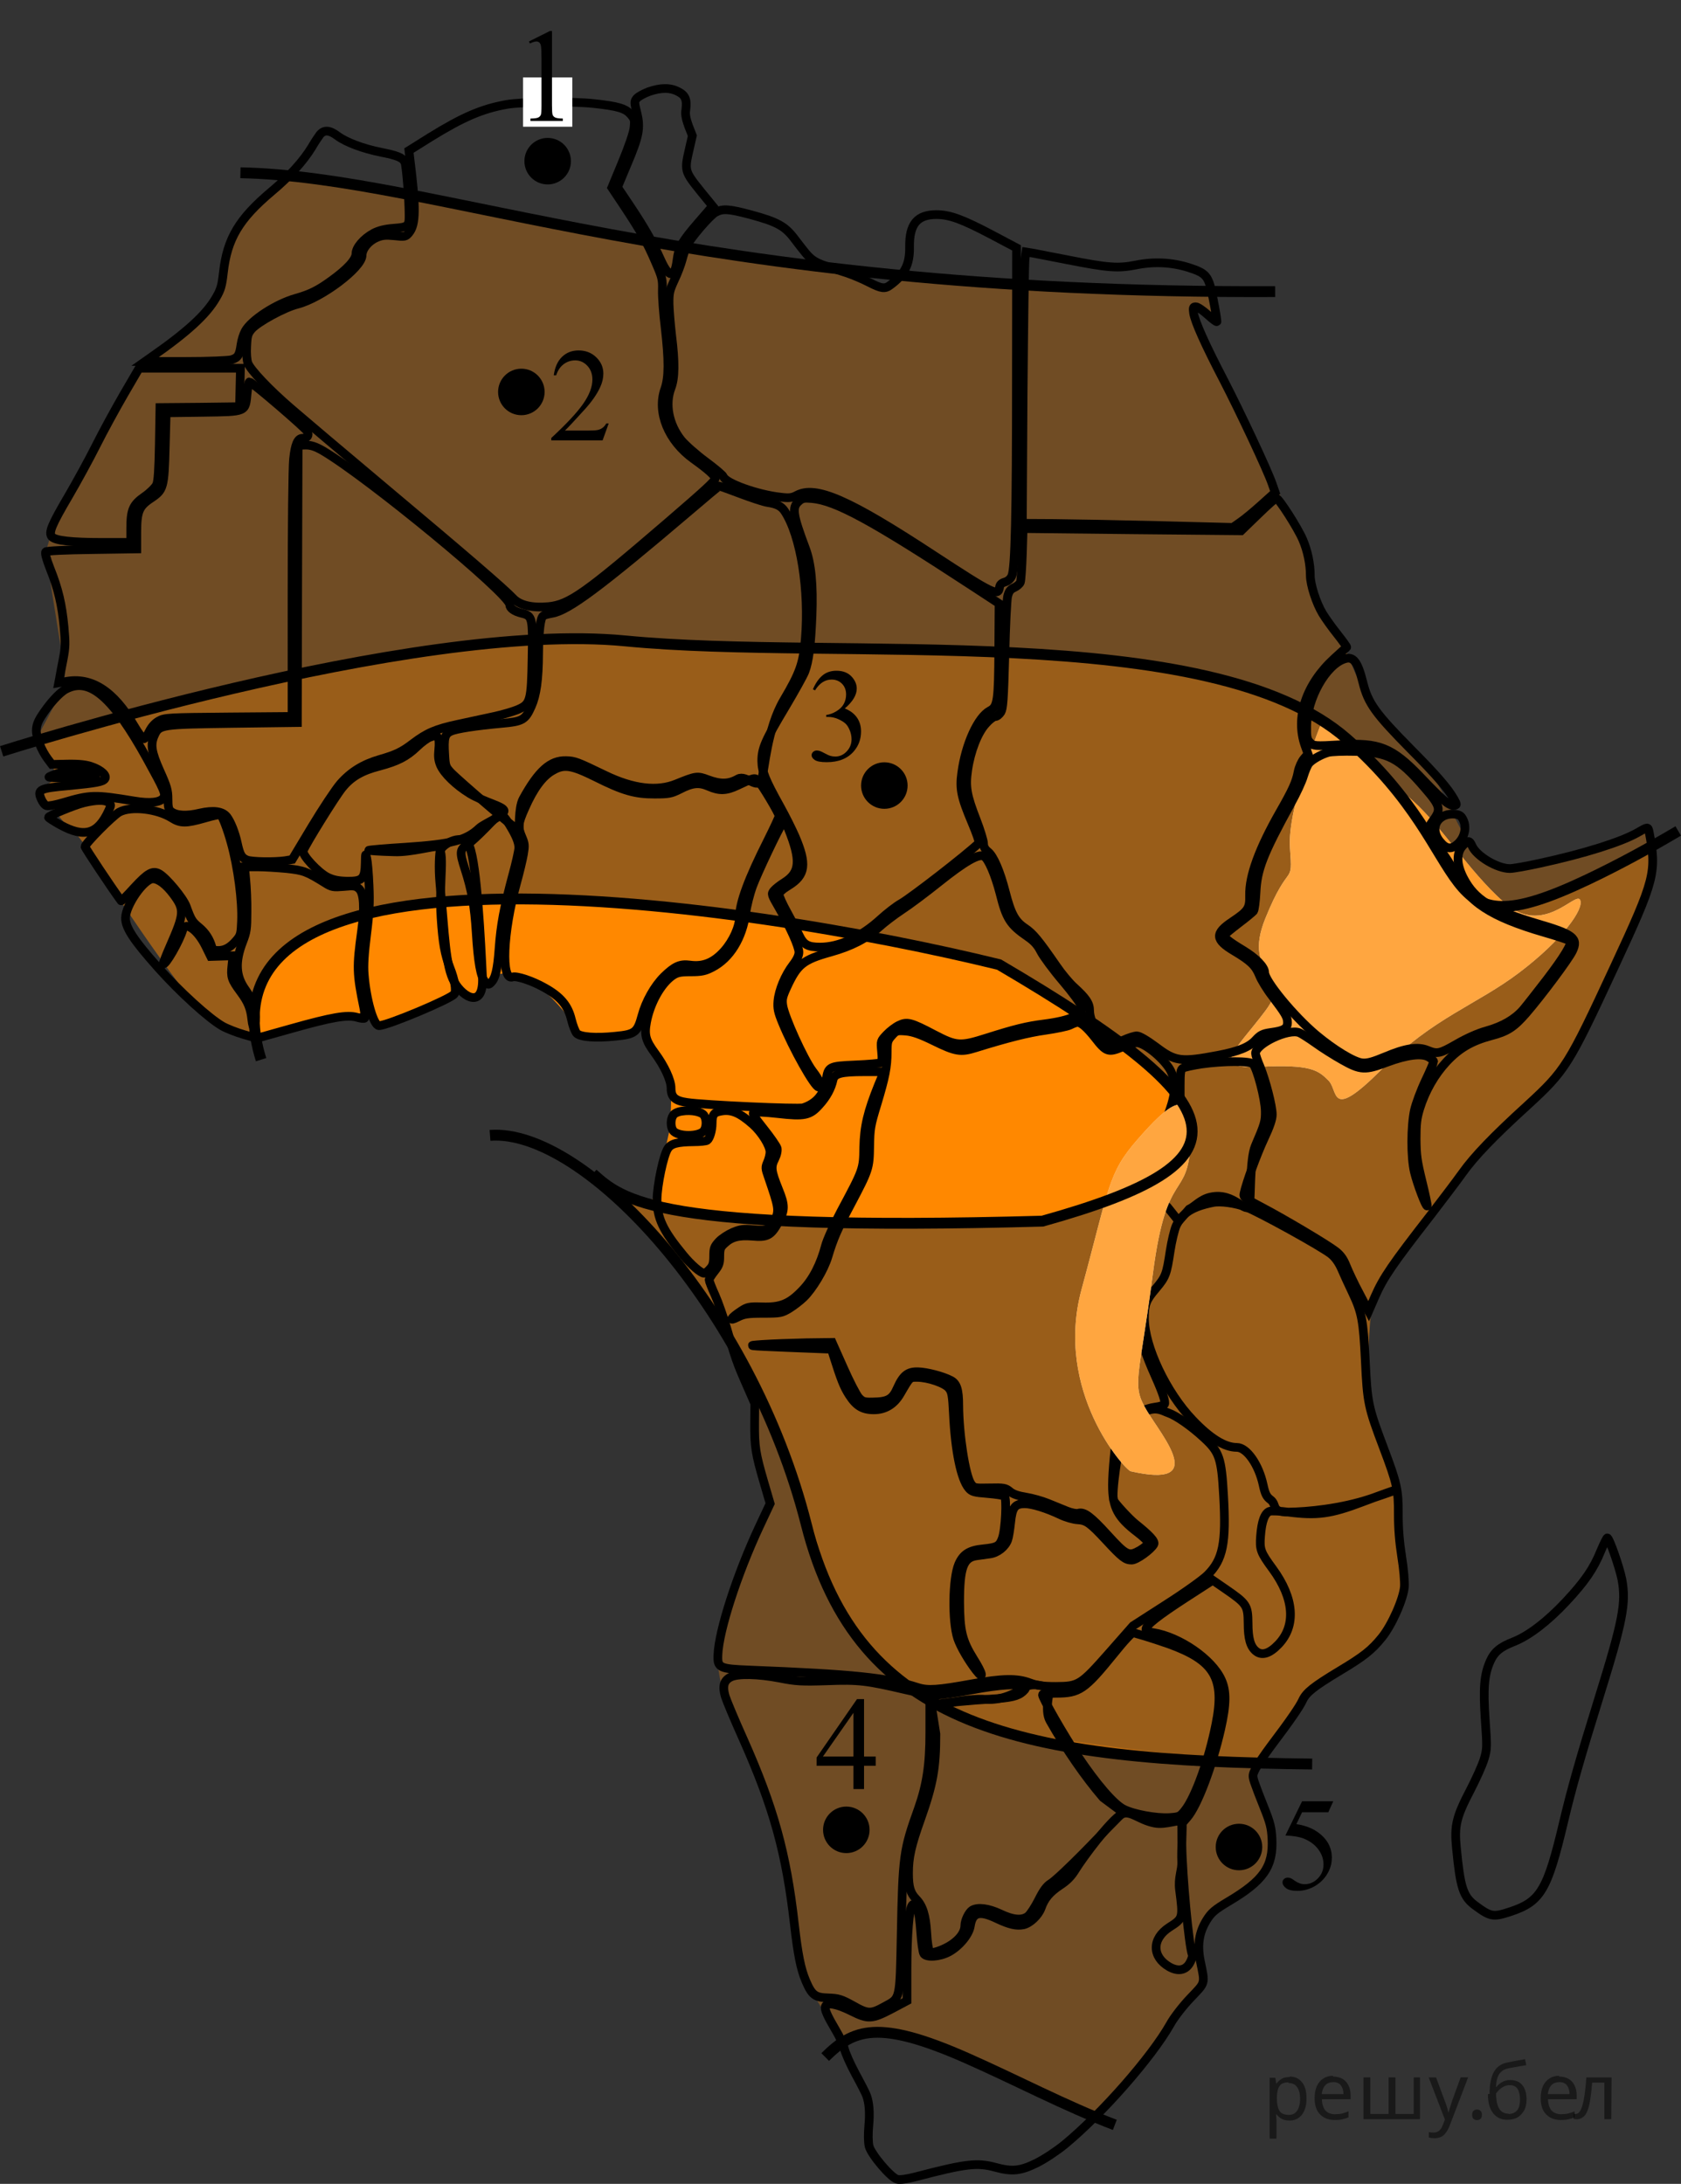 <?xml version="1.0" encoding="utf-8"?>
<!-- Generator: Adobe Illustrator 27.0.1, SVG Export Plug-In . SVG Version: 6.00 Build 0)  -->
<svg version="1.1" id="Слой_1" xmlns="http://www.w3.org/2000/svg" xmlns:xlink="http://www.w3.org/1999/xlink" x="0px" y="0px"
	 width="193.316px" height="251.142px" viewBox="0 0 193.316 251.142" enable-background="new 0 0 193.316 251.142"
	 xml:space="preserve">
<rect x="0" y="0" width="193.316" height="251.142" fill="#333333" stroke="none"/>
<path opacity="0.5" fill="#FF8800" enable-background="new    " d="M29.238,119.401c0,0-3.553-0.862-6.19-3.321
	s-11.263-15.589-11.263-15.589s-2.308-4.121-3.468-5.017c-1.16-0.897-2.466-2.876-2.739-3.131
	c-0.273-0.255-1.255-0.791-0.86-1.417s1.868-1.421,1.864-1.45c-0.004-0.028-0.619-1.571-0.619-1.571
	l-1.785-2.945c0,0,31.64-7.801,34.707-8.37s19.065-4.018,35.349-2.686c16.284,1.332,41.943,1.234,41.943,1.234
	s24.451,0.453,33.672,6.467c9.221,6.014,15.505,16.259,15.781,16.707c0.275,0.449,2.453,4.944,4.181,5.423
	s6.24,1.222,16.005-4.192c4.476-2.419,4.659-2.037,4.659-2.037s-0.741,4.044-1.042,4.901s-3.771,8.746-3.771,8.746
	s-4.914,11.188-8.225,14.279s-18.144,18.352-19.66,24.461c-0.77,6.541-0.34,12.132,0.732,15.001
	s2.38,5.176,2.322,10.525c-0.059,5.349,1.751,6.331-0.083,9.608c-1.833,3.276-5.258,6.914-9.851,9.2
	c-2.108,2.948-4.761,6.585-4.761,6.585l-1.356,1.938c0,0-19.262-1.403-20.758-1.659
	c-1.496-0.256-17.96-2.445-23.925-11.043c-5.965-8.598-7.104-12.327-8.492-18.675
	c-1.388-6.348-7.915-17.894-9.762-20.593c-4.58-5.127-6.923-9.026-10.494-13.53
	c-0.271-0.946,4.761,5.857,5.826-6.209c-0.558-1.747,0.537-5.273-0.333-7.263c-0.652-1.491-2.221-4.047-3.013-5.265
	c-0.901-1.386-7.111,1.421-7.513,0.319c-0.912-2.495-2.576-4.941-3.693-5.243
	c-2.133-0.576-3.138-2.041-5.043-1.97c-1.212,0.045-4.924,2-6,2.106c-2.563,0.254-2.896,3.887-4.37,2.992
	C43.638,114.547,29.238,119.401,29.238,119.401z"/>
<g>
	<g>
		<path fill="#FFFFFF" d="M151.974,83.106c0,0-3.966,9.777-3.626,14.4c0.34,4.623-0.059,1.248-2.838,8.127
			s3.46,6.028,0,10.624c-3.46,4.596-6.415,6.718-0.597,6.423c5.818-0.295,6.669,0.386,7.861,1.577
			c1.192,1.192,0.071,4.769,6.097-1.257s10.924-7.424,15.861-11.169s7.489-7.333,6.979-8.347
			s-4.255,4.262-8.681,0.347s-7.354-9.191-11.336-12.425C157.71,88.172,151.974,83.106,151.974,83.106z"/>
	</g>
	<path opacity="0.75" fill="#FF8800" enable-background="new    " d="M151.974,83.106c0,0-3.966,9.777-3.626,14.4
		c0.34,4.623-0.059,1.248-2.838,8.127s3.46,6.028,0,10.624c-3.46,4.596-6.415,6.718-0.597,6.423
		c5.818-0.295,6.669,0.386,7.861,1.577c1.192,1.192,0.071,4.769,6.097-1.257s10.924-7.424,15.861-11.169
		s7.489-7.333,6.979-8.347s-4.255,4.262-8.681,0.347s-7.354-9.191-11.336-12.425
		C157.71,88.172,151.974,83.106,151.974,83.106z"/>
</g>
<path opacity="0.3" fill="#FF8800" enable-background="new    " d="M85.736,157.36c0,0,9.123,18.982,8.74,22.939
	c1.725,4.177,6.249,15.696,19.082,18.252s31.224,4.197,31.224,4.197l-0.653,1.267l0.653,2.359
	c0,0,3.273,7.669-0.709,10.355c-3.982,2.686-6.5,4.091-6.176,7.806s0.075,3.993-1.019,5.257
	c-1.093,1.264-10.977,13.643-10.977,13.643s-16.145-7.095-18.551-8.307s-9.077-2.103-10.497-0.222
	c-0.921-1.75-3.548-5.889-3.548-5.889s-0.809-2.373-1.51-4.482s-1.275-9.227-1.62-10.744
	c-0.345-1.517-6.772-18.715-6.772-18.715s-2.053-4.71,0-9.927c2.053-5.217,5.261-11.909,5.084-12.514
	s-1.41-3.707-1.558-5.937s0.393-4.103-0.131-5.298C86.275,160.207,85.736,157.36,85.736,157.36z"/>
<path fill="#FF8800" d="M29.238,119.401c0,0-0.703-9.005,6.799-12.128s18.305-3.896,18.305-3.896
	s20.26,0.058,33.912,2.388s26.933,5.335,26.933,5.335s21.895,12.005,21.895,18.709
	c0,6.704-17.522,10.87-17.522,10.87s-26.629-0.145-35.815-0.72s-7.491-0.415-8.186-1.021s0.352-3.84,1.617-9.793
	l-0-2.803l-0.234-2.936l-2.936-5.458c0,0-2.511,1.758-4.723,1.332c-2.213-0.426-2.231,0.165-3.488-1.705
	s-3.178-3.721-4.452-4.615s-2.402-1.063-3.377-1.021c-0.974,0.042-1.882,0.719-2.188,0.963
	s0.312,2.093-1.008,1.756s-1.992-1.256-2.433-0.67s-8.76,3.96-8.76,3.96s-0.937-1.654-1-1.878
	c-0.062-0.224-1.889,0.844-1.86,0.848c0.029,0.005-10.033,2.156-10.033,2.156L29.238,119.401"/>
<path opacity="0.3" fill="#FF8800" enable-background="new    " d="M4.178,84.959c0,0,2.127-3.862,2.735-5.22
	c0.608-1.358,0.703-2.297,0.345-3.911S5.263,63.458,5.263,63.458s1.067-3.707,1.687-4.791
	c0.62-1.084,6.854-15.03,9.744-17.103s8.047-4.154,9.085-10.901s7.761-10.796,7.761-10.796l14.046,2.615
	l21.578,4.287c0,0,26.395,4.162,26.685,4.137s2.513,0.827,3.078,1.084s2.614,2.768,4.555-0.179
	c0.473-0.106,12.026,0.627,12.026,0.627s19.883,1.894,23.968,1.075c0.154,1.467,0.255,3.381,0.255,3.381
	s-3.031-2.509-2.68-1.328s4.033,8.85,4.033,8.85s6.597,13.54,7.754,15.807c1.157,2.267,2.099,5.078,2.082,7.397
	c-0.018,2.318,3.365,5.941,3.524,6.159c0.159,0.219,2.845,9.751,9.162,13.774
	c3.591,4.318,4.772,12.121,9.566,12.285c6.925-1.268,16.538-4.616,16.538-4.616l0.17,2.482
	c0,0-13.297,8.283-19.627,5.673c-4.202-3.801-11.827-21.337-27.206-24.484s-34.617-5.007-54.36-4.417
	c-14.968-0.612-30.395-1.563-41.452,0.662S13.988,81.242,8.317,83.941C5.262,84.861,4.178,84.959,4.178,84.959z"/>
<g>
	<path fill="none" stroke="#000000" stroke-miterlimit="10" d="M74.615,10.539c-0.578,0.216-1.208,0.569-1.383,0.766
		c-0.298,0.373-0.298,0.452,0.018,1.708c0.42,1.728,0.228,2.671-1.173,5.969l-1.068,2.553l1.488,2.219
		c1.61,2.415,2.591,4.123,3.518,6.205c0.928,2.042,1.575,2.042,1.838,0c0.193-1.512,0.543-2.16,2.433-4.34
		l1.663-1.924l-1.313-1.61c-1.925-2.396-1.943-2.435-1.365-4.948l0.35-1.532l-0.438-1.119
		c-0.298-0.825-0.403-1.355-0.315-1.846c0.158-1.178-0.052-1.689-0.875-2.101
		C77.066,10.048,75.981,10.068,74.615,10.539z"/>
	<path fill="none" stroke="#000000" stroke-miterlimit="10" d="M58.266,12.012c-2.853,0.51-5.041,1.453-8.822,3.79
		l-2.416,1.512l0.105,0.884c0.718,5.753,0.7,7.619-0.105,8.581c-0.368,0.452-0.473,0.471-1.68,0.334
		c-0.998-0.098-1.435-0.059-2.048,0.216c-0.928,0.393-1.663,1.296-1.663,2.042c0,1.394-4.674,4.909-7.439,5.616
		c-1.505,0.373-4.551,2.042-5.251,2.847c-0.455,0.53-0.525,0.785-0.578,1.983c-0.052,0.805,0.018,1.591,0.14,1.944
		c0.298,0.785,2.451,3.063,4.989,5.243c1.155,1.001,6.074,5.164,10.94,9.248
		C53.663,63.988,57.916,67.66,58.984,68.779c0.753,0.825,2.205,1.159,4.096,0.982
		c2.398-0.236,4.219-1.532,13.741-9.72c4.376-3.77,5.426-4.732,5.426-5.027c0-0.294-0.823-1.041-2.503-2.239
		c-2.888-2.081-4.236-5.361-3.291-8.031c0.473-1.335,0.473-3.299,0.035-7.108
		c-0.193-1.571-0.333-3.476-0.315-4.222c0.035-1.276-0.018-1.512-0.788-3.279c-0.98-2.278-1.663-3.495-3.571-6.382
		l-1.453-2.18l1.225-2.965c0.753-1.826,1.26-3.318,1.33-3.927c0.087-0.903,0.052-1.021-0.42-1.551
		c-0.578-0.668-1.47-0.923-4.166-1.217C65.846,11.639,60.034,11.698,58.266,12.012z"/>
	<path fill="none" stroke="#000000" stroke-miterlimit="10" d="M36.788,15.488c-0.193,0.255-0.613,0.884-0.928,1.433
		c-0.963,1.591-2.573,3.377-4.639,5.105c-3.728,3.142-5.094,5.42-5.531,9.307
		c-0.175,1.532-0.298,1.983-0.858,2.926c-1.103,1.924-3.343,3.966-7.527,6.873l-0.613,0.432h4.639
		c2.678,0,4.919-0.098,5.286-0.196c0.753-0.236,0.928-0.51,1.103-1.767c0.07-0.491,0.28-1.159,0.473-1.512
		c0.683-1.276,3.553-3.142,5.846-3.79c1.663-0.471,2.556-0.923,4.096-2.042c1.821-1.316,2.801-2.396,2.801-3.083
		c0-0.707,0.875-1.728,2.03-2.356c0.595-0.314,1.295-0.491,2.311-0.569c1.628-0.118,1.785-0.236,1.768-1.473
		c0-1.885-0.315-5.773-0.49-6.126c-0.245-0.51-0.823-0.766-2.731-1.139c-2.066-0.412-4.008-1.139-4.989-1.865
		C37.891,14.938,37.279,14.898,36.788,15.488z"/>
	<path fill="none" stroke="#000000" stroke-miterlimit="10" d="M82.282,24.422c-0.648,0.353-2.906,2.985-3.308,3.849
		c-0.14,0.314-0.385,1.041-0.525,1.591s-0.543,1.61-0.893,2.337c-0.56,1.217-0.63,1.492-0.613,2.769
		c0.018,0.766,0.158,2.396,0.298,3.613c0.385,3.083,0.368,4.889-0.07,6.028c-0.718,1.885-0.263,4.202,1.173,6.009
		c0.455,0.55,1.698,1.649,2.783,2.454c1.068,0.785,1.996,1.571,2.066,1.748c0.245,0.746,3.904,2.062,6.599,2.356
		c0.945,0.118,1.295,0.079,1.838-0.216c2.171-1.178,6.004,0.51,15.701,6.873c6.844,4.477,7.474,4.791,7.614,3.711
		c0.035-0.314,0.228-0.491,0.613-0.609c0.35-0.098,0.648-0.353,0.805-0.707c0.385-0.903,0.525-7.03,0.525-22.895
		l0.018-14.825l-2.853-1.512c-3.396-1.787-4.831-2.317-6.372-2.317c-2.206,0-3.116,1.1-3.081,3.711
		c0.035,2.003-0.543,3.161-2.223,4.398c-0.613,0.471-1.015,0.412-2.468-0.334c-0.718-0.373-1.891-0.864-2.608-1.1
		c-4.254-1.375-3.711-1.021-6.004-3.986c-1.05-1.375-1.96-1.865-4.936-2.671
		C83.788,24.009,83.105,23.97,82.282,24.422z"/>
	<path fill="none" stroke="#000000" stroke-miterlimit="10" d="M117.886,29.724c-0.07,0.412-0.158,7.422-0.228,15.591
		l-0.087,14.864l3.641,0.02c2.013,0.02,7.457,0.118,12.113,0.236l8.455,0.216l0.84-0.589
		c0.473-0.314,1.558-1.217,2.433-2.003l1.593-1.433l-0.35-1.001c-0.56-1.61-3.641-8.168-5.566-11.899
		c-2.171-4.163-3.308-6.735-3.466-7.717c-0.087-0.648-0.052-0.727,0.263-0.727c0.193,0,0.805,0.412,1.348,0.903
		s1.015,0.864,1.068,0.805c0.035-0.039-0.14-1.159-0.403-2.474c-0.543-2.828-0.735-3.063-2.853-3.751
		c-1.943-0.609-3.991-0.707-6.039-0.294c-2.083,0.412-3.203,0.334-7.877-0.589c-1.82-0.353-3.658-0.707-4.043-0.785
		l-0.735-0.118L117.886,29.724z"/>
	<path fill="none" stroke="#000000" stroke-miterlimit="10" d="M14.243,45.354c-0.945,1.63-2.381,4.261-3.168,5.832
		s-2.223,4.202-3.186,5.851c-1.96,3.338-2.328,4.222-1.925,4.693c0.403,0.432,2.205,0.648,5.794,0.648h3.273v-1.571
		c0-2.199,0.245-2.769,1.628-3.731c0.613-0.432,1.225-1.041,1.348-1.335c0.175-0.373,0.263-1.748,0.315-4.693
		l0.07-4.182l4.569-0.039l4.586-0.059l0.052-2.219l0.052-2.199h-5.829h-5.829L14.243,45.354z"/>
	<path fill="none" stroke="#000000" stroke-miterlimit="10" d="M28.421,45.197c-0.21,2.219-0.035,2.14-5.041,2.219
		l-4.271,0.059l-0.105,3.888c-0.122,4.713-0.193,4.968-1.628,5.93c-1.4,0.923-1.645,1.512-1.645,3.947v1.885
		l-5.164,0.079c-3.116,0.039-5.216,0.138-5.304,0.255c-0.122,0.118,0.07,0.825,0.508,1.944
		c0.928,2.317,1.348,4.104,1.593,6.696c0.175,1.885,0.158,2.356-0.105,3.731c-0.175,0.864-0.35,1.826-0.403,2.14
		l-0.105,0.55l0.77-0.138c2.976-0.589,5.566,1.08,7.877,5.046c0.49,0.844,0.998,1.532,1.138,1.532
		c0.122,0,0.403-0.373,0.63-0.844c0.263-0.53,0.648-0.962,1.103-1.217c0.665-0.373,1.12-0.393,8.017-0.452
		l7.299-0.059V68.406c0-7.697,0.07-14.727,0.175-15.63c0.175-1.669,0.473-2.376,1.033-2.376
		c0.56,0,0.77-0.314,0.56-0.766c-0.193-0.393-6.389-5.714-6.669-5.714C28.614,43.92,28.491,44.49,28.421,45.197z
		"/>
	<path fill="none" stroke="#000000" stroke-miterlimit="10" d="M34.285,51.323c0,0.098-0.018,7.265-0.052,15.964
		l-0.035,15.807l-7.439,0.098c-8.21,0.118-8.455,0.138-8.997,1.355c-0.49,1.06-0.35,1.924,0.63,4.123
		c0.805,1.787,0.928,2.219,0.928,3.22c0,0.903,0.07,1.217,0.333,1.414c0.595,0.491,1.803,0.569,3.326,0.196
		c1.575-0.353,2.608-0.216,3.116,0.432c0.438,0.569,0.945,1.846,1.19,3.004c0.298,1.375,0.49,1.708,1.12,1.964
		c0.578,0.216,3.116,0.255,4.376,0.079l0.823-0.138l2.276-3.79c1.243-2.062,2.713-4.281,3.273-4.929
		c1.208-1.375,2.626-2.239,4.516-2.788c1.838-0.53,2.556-0.864,3.833-1.846c1.61-1.217,2.608-1.649,5.164-2.199
		c1.295-0.275,3.186-0.687,4.184-0.903c1.015-0.216,2.258-0.589,2.783-0.825c1.365-0.609,1.47-1.001,1.558-5.93
		c0.087-4.614,0.035-4.811-1.19-5.105c-0.875-0.216-1.383-0.589-1.383-0.982c0-1.237-16.262-14.629-21.495-17.712
		c-0.823-0.471-1.33-0.648-1.978-0.648C34.67,51.185,34.285,51.244,34.285,51.323z"/>
	<path fill="none" stroke="#000000" stroke-miterlimit="10" d="M79.254,58.785c-10.135,8.62-13.881,11.428-15.754,11.742
		c-0.438,0.079-0.91,0.196-1.033,0.294c-0.315,0.216-0.508,1.708-0.525,4.32
		c-0.018,3.024-0.263,4.791-0.84,6.087c-0.7,1.571-0.998,1.748-3.448,1.964
		c-2.976,0.275-5.164,0.609-5.811,0.903c-0.7,0.314-0.823,0.805-0.7,2.69c0.07,1.316,0.122,1.433,0.753,2.101
		c0.683,0.707,7.439,6.586,7.772,6.586c0.087,0-0.087-2.541,0.49-3.602c1.785-3.24,3.151-4.457,4.954-4.398
		c0.98,0.02,1.278,0.138,4.446,1.669c3.238,1.571,6.021,1.905,8.227,1.001c2.276-0.923,2.398-0.943,3.606-0.491
		c1.47,0.55,2.416,0.53,3.483-0.079c0.945-0.53,2.293,1.376,2.731,0.002c0.333-1.08,0.613-5.814,2.538-9.073
		c1.855-3.142,2.223-4.182,2.468-7.01c0.473-5.636-0.525-11.899-2.363-14.688c-0.385-0.589-0.91-0.864-1.996-1.021
		c-0.403-0.059-1.785-0.51-3.081-1.001c-1.295-0.491-2.398-0.884-2.451-0.884S81.109,57.194,79.254,58.785z"/>
	<path fill="none" stroke="#000000" stroke-miterlimit="10" d="M91.84,57.665c-0.788,0.687-0.665,1.532,0.788,5.4
		c0.648,1.728,0.893,4.163,0.753,7.756c-0.14,3.436-0.368,5.223-0.823,6.421c-0.175,0.452-1.19,2.278-2.241,4.045
		c-2.328,3.888-2.713,4.771-2.713,6.225c0.018,1.237,0.385,2.14,2.118,5.262c0.613,1.1,1.383,2.651,1.715,3.417
		c1.365,3.181,1.208,4.438-0.735,5.636c-0.77,0.471-1.103,0.785-1.103,1.06c0,0.216,0.42,1.139,0.945,2.081
		c0.508,0.923,1.12,2.081,1.348,2.572c0.525,1.1,0.998,1.375,2.416,1.375c2.206,0,4.691-1.139,6.949-3.201
		c0.753-0.687,1.821-1.512,2.346-1.806c1.19-0.668,7.597-5.636,8.98-6.971c0.07-0.079-0.298-1.139-0.823-2.376
		c-1.225-2.906-1.418-3.849-1.155-5.714c0.438-3.26,1.855-6.382,3.221-7.108c0.91-0.471,0.998-1.1,1.033-7.128
		l0.035-5.204l-3.151-2.062c-11.483-7.521-15.631-9.779-18.38-10.014C92.47,57.253,92.242,57.292,91.84,57.665z"/>
	<path fill="none" stroke="#000000" stroke-miterlimit="10" d="M144.65,59.177l-1.925,1.865l-12.533-0.118l-12.533-0.138
		l-0.087,2.906c-0.052,1.591-0.158,3.063-0.228,3.26c-0.07,0.196-0.385,0.471-0.718,0.628
		c-0.438,0.196-0.613,0.432-0.753,1.021c-0.087,0.412-0.245,3.456-0.315,6.755c-0.14,5.145-0.21,6.107-0.455,6.539
		c-0.175,0.275-0.455,0.51-0.648,0.51c-0.21,0-0.7,0.373-1.103,0.844c-0.928,1.021-1.75,3.142-2.066,5.302
		c-0.28,1.924-0.122,2.886,0.998,5.753c0.455,1.178,0.823,2.396,0.823,2.69c0,0.393,0.158,0.668,0.525,0.962
		c0.63,0.51,1.365,2.219,1.978,4.595c0.648,2.533,1.12,3.417,2.276,4.182c0.928,0.628,1.505,1.335,3.641,4.418
		c0.56,0.825,1.435,1.865,1.925,2.317c1.453,1.316,1.855,1.905,1.855,2.769c0,1.414,1.523,3.868,2.398,3.868
		c0.228,0,0.893-0.216,1.488-0.491c0.595-0.275,1.295-0.491,1.54-0.491c0.298,0,1.138,0.491,2.171,1.257
		c2.258,1.708,2.888,1.787,7.159,0.982c2.381-0.452,3.588-0.943,4.324-1.748c0.56-0.609,0.823-0.746,1.785-0.884
		c1.47-0.196,1.891-0.452,1.891-1.139c0-0.628-0.228-1.021-1.715-2.985c-0.63-0.805-1.313-1.924-1.523-2.474
		c-0.455-1.1-0.998-1.63-2.871-2.749c-2.223-1.316-2.276-2.042-0.228-3.397c1.82-1.217,2.013-1.532,1.978-3.024
		c-0.052-2.239,1.103-5.38,3.483-9.563c1.47-2.572,1.873-3.456,2.1-4.654c0.105-0.53,0.403-1.178,0.665-1.492
		l0.473-0.55l-0.333-0.923c-1.173-3.279,0.105-7.089,3.343-10.054c0.753-0.687,1.4-1.276,1.435-1.296
		c0.035-0.039-0.455-0.707-1.068-1.492c-0.63-0.785-1.4-1.865-1.715-2.396
		c-0.718-1.198-1.4-3.299-1.4-4.359c0-1.316-0.315-2.847-0.858-4.104c-0.56-1.335-2.783-4.811-3.063-4.791
		C146.663,57.292,145.718,58.137,144.65,59.177z"/>
	<path fill="none" stroke="#000000" stroke-miterlimit="10" d="M154.628,75.77c-2.135,0.668-4.324,4.556-4.359,7.756
		c-0.018,1.198,0.035,1.492,0.35,1.826c0.403,0.452,0.578,0.471,3.571,0.294c4.394-0.294,5.917,0.334,9.12,3.672
		c2.503,2.631,3.256,3.279,3.798,3.299c0.473,0,0.473-0.059,0.087-0.746c-0.683-1.198-2.048-2.788-4.884-5.636
		c-4.149-4.202-4.989-5.361-5.584-7.776C156.133,76.084,155.626,75.436,154.628,75.77z"/>
	<path fill="none" stroke="#000000" stroke-miterlimit="10" d="M7.591,79.245c-0.753,0.393-1.943,1.708-2.853,3.142
		c-0.403,0.628-0.56,1.1-0.56,1.63c0,0.825,0.595,2.297,1.313,3.26l0.473,0.628l1.873-0.039
		c1.33-0.02,2.135,0.079,2.748,0.314c1.103,0.393,1.75,1.021,1.47,1.394
		c-0.245,0.334-0.928,0.471-4.236,0.785c-3.273,0.294-3.553,0.432-3.081,1.532
		c0.158,0.373,0.438,0.727,0.63,0.766c0.193,0.059,1.033-0.098,1.891-0.353c3.116-0.923,3.623-0.943,8.139-0.196
		c1.855,0.314,3.063,0.177,3.413-0.373c0.28-0.432,0.087-0.864-1.891-4.457
		C12.965,80.129,10.304,77.831,7.591,79.245z"/>
	<path fill="none" stroke="#000000" stroke-miterlimit="10" d="M49.427,84.782c-0.28,0.098-0.963,0.589-1.505,1.119
		c-1.173,1.119-2.205,1.649-4.271,2.199c-2.066,0.53-3.273,1.237-4.289,2.494
		c-0.805,0.982-4.254,6.558-4.499,7.246c-0.158,0.471,1.733,2.513,2.818,3.044
		c0.648,0.314,1.26,0.432,2.258,0.452c1.75,0.02,2.03-0.275,2.066-2.121c0.018-1.1,0.035-1.139,0.175-0.51
		c0.087,0.373,0.21,1.787,0.263,3.142c0.087,1.964,0.035,3.083-0.28,5.596c-0.28,2.239-0.368,3.554-0.28,4.614
		c0.228,2.906,1.085,5.891,1.698,5.891c0.963,0,8.297-3.083,8.665-3.633c0.263-0.393,0.052-1.63-0.508-3.044
		c-0.578-1.492-0.823-2.808-1.015-5.753c-0.28-4.32,0.541-7.63-0.439-8.14
		c-0.298-0.157-3.009,0.659-4.935,0.58c-1.663-0.039-2.993-0.138-2.941-0.177c0.035-0.039,1.943-0.216,4.236-0.353
		c5.304-0.353,6.984-0.785,8.455-2.18c0.613-0.569,2.87-1.434,2.87-2.004c0-0.51-2.363-1.02-3.938-1.982
		c-1.593-0.982-2.958-2.297-3.378-3.279c-0.228-0.55-0.28-0.982-0.193-1.806c0.07-0.687,0.035-1.159-0.087-1.335
		C50.144,84.527,50.162,84.527,49.427,84.782z"/>
	<path fill="none" stroke="#000000" stroke-miterlimit="10" d="M152.737,86.53c-0.858,0.255-1.891,0.844-2.241,1.296
		c-0.158,0.216-0.42,0.844-0.595,1.414c-0.158,0.569-0.805,1.983-1.453,3.142
		c-3.221,5.891-3.886,7.599-4.008,10.25c-0.052,1.021-0.175,1.983-0.28,2.14
		c-0.122,0.138-0.893,0.785-1.733,1.414c-0.823,0.628-1.558,1.237-1.61,1.335c-0.14,0.255,0.455,0.746,2.153,1.767
		c1.488,0.903,2.468,1.924,2.468,2.553c0,0.962,3.308,4.987,5.899,7.167c2.066,1.728,4.324,3.103,5.304,3.22
		c0.613,0.059,1.208-0.098,2.713-0.727c2.276-0.962,3.693-1.178,4.796-0.727c1.138,0.471,1.418,0.412,3.396-0.727
		c1.085-0.628,2.433-1.237,3.378-1.492c1.891-0.53,3.273-1.335,4.236-2.435c0.385-0.452,1.61-2.022,2.731-3.475
		c1.996-2.612,2.923-4.163,2.678-4.438c-0.07-0.079-1.4-0.53-2.976-0.982c-6.144-1.787-8.84-3.554-10.275-6.755
		c-0.438-0.962-1.138-2.081-1.925-3.024c-0.665-0.825-1.225-1.649-1.225-1.865c0-0.196,0.28-0.746,0.613-1.198
		c0.98-1.316,0.893-1.669-0.98-3.829c-2.923-3.397-4.166-4.045-7.947-4.143
		C154.505,86.373,153.105,86.432,152.737,86.53z"/>
	<path fill="none" stroke="#000000" stroke-miterlimit="10" d="M63.553,88.612c-1.138,0.628-2.206,2.062-3.186,4.3
		c-0.805,1.806-0.84,2.199-0.333,3.377c0.315,0.746,0.333,0.943,0.158,1.964
		c-0.105,0.628-0.473,2.14-0.805,3.338c-1.558,5.636-1.785,11.251-0.438,10.761
		c0.455-0.157,2.258,0.432,3.676,1.237c1.838,1.021,2.696,2.042,3.081,3.652c0.175,0.707,0.455,1.414,0.613,1.591
		c0.42,0.432,2.188,0.569,4.429,0.334c2.276-0.216,2.556-0.432,3.081-2.376c0.438-1.63,1.435-3.397,2.521-4.477
		c1.225-1.198,1.873-1.492,2.993-1.335c1.54,0.216,2.748-0.275,3.956-1.63c1.015-1.159,1.75-2.788,1.75-3.927
		c0-1.591,1.033-4.379,3.221-8.718c0.735-1.473,1.33-2.749,1.33-2.867c0-0.294-1.978-3.613-2.416-4.045
		c-0.403-0.393-0.403-0.393-2.398,0.55c-1.278,0.609-2.066,0.628-3.273,0.098
		c-1.12-0.491-1.908-0.412-3.378,0.353c-0.945,0.471-1.243,0.53-2.888,0.53c-2.241,0-3.606-0.393-6.739-1.964
		C65.723,87.983,64.865,87.846,63.553,88.612z"/>
	<path fill="none" stroke="#000000" stroke-miterlimit="10" d="M6.838,88.867c-0.595,0.196-1.155,0.412-1.208,0.491
		c-0.052,0.059,1.12,0.118,2.626,0.118c1.523,0,2.748-0.059,2.748-0.157C11.005,88.592,8.501,88.317,6.838,88.867z
		"/>
	<path fill="none" stroke="#000000" stroke-miterlimit="10" d="M9.622,92.323c-1.12,0.275-4.043,1.492-4.043,1.669
		c0,0.059,0.613,0.452,1.348,0.864c2.783,1.532,4.324,1.08,5.566-1.63c0.298-0.648,0.298-0.687-0.018-0.943
		C12.09,91.969,11.075,91.969,9.622,92.323z"/>
	<path fill="none" stroke="#000000" stroke-miterlimit="10" d="M13.7,93.403c-0.735,0.412-3.921,3.613-3.921,3.966
		c0,0.138,2.993,4.654,4.149,6.225c0.035,0.059,0.7-0.628,1.505-1.512c1.558-1.689,2.135-2.022,2.888-1.591
		c0.823,0.471,2.731,2.769,3.081,3.711c0.595,1.63,0.7,1.787,1.505,2.454c0.735,0.609,1.208,1.355,1.47,2.297
		c0.07,0.255,0.28,0.353,0.718,0.353c0.77,0,1.4-0.353,2.1-1.178c0.473-0.55,0.525-0.766,0.578-2.16
		c0.105-2.337-0.403-6.244-1.19-9.052c-0.42-1.532-0.998-3.063-1.225-3.22c-0.087-0.059-0.91,0.118-1.838,0.393
		c-2.135,0.609-2.766,0.609-3.763-0.02C18.094,93.01,15.031,92.656,13.7,93.403z"/>
	<path fill="none" stroke="#000000" stroke-miterlimit="10" d="M55.886,95.17c-0.84,0.864-1.821,1.767-2.188,2.003
		c-0.823,0.51-0.858,0.825-0.228,2.769c0.788,2.435,1.103,4.261,1.295,7.305c0.21,3.397,0.508,5.086,1.015,5.655
		c0.315,0.353,0.403,0.373,0.665,0.118c0.525-0.491,0.77-1.492,0.945-3.908c0.193-2.729,0.578-4.771,1.558-8.424
		c0.403-1.453,0.718-2.886,0.718-3.201c0-0.628-0.315-1.394-1.085-2.651
		C57.689,93.363,57.601,93.383,55.886,95.17z"/>
	<path fill="none" stroke="#000000" stroke-miterlimit="10" d="M165.883,93.913c-1.033,0.609-1.138,1.865-0.245,2.906
		c0.7,0.844,1.26,0.903,2.013,0.216c0.91-0.864,1.085-2.219,0.403-3.103
		C167.721,93.52,166.548,93.501,165.883,93.913z"/>
	<path fill="none" stroke="#000000" stroke-miterlimit="10" d="M90.002,94.62c-0.473,0.668-2.923,5.832-3.448,7.265
		c-0.333,0.903-0.683,2.297-0.788,3.103c-0.403,2.886-1.803,5.184-3.833,6.244
		c-0.823,0.432-1.243,0.53-2.486,0.53c-1.243,0-1.593,0.079-2.135,0.452c-1.313,0.923-2.556,3.142-2.958,5.321
		c-0.28,1.492-0.105,2.121,0.98,3.593c1.085,1.473,1.838,3.103,1.838,4.006c0,1.041,0.455,1.453,1.838,1.649
		c1.908,0.294,12.796,0.785,13.356,0.609c1.523-0.491,2.416-1.571,2.643-3.161s0.315-1.63,3.378-1.767
		c1.47-0.059,2.783-0.177,2.888-0.255c0.158-0.118,0.193-0.491,0.105-1.316c-0.105-1.178-0.105-1.178,0.578-1.905
		c0.368-0.393,1.015-0.884,1.418-1.08c0.928-0.452,1.365-0.353,4.008,1.041c2.591,1.355,3.028,1.394,6.109,0.412
		c3.221-1.021,4.569-1.355,6.582-1.61c3.063-0.393,4.516-1.06,4.289-2.022
		c-0.052-0.275-1.015-1.591-2.135-2.906s-2.258-2.867-2.538-3.417c-0.368-0.727-0.77-1.178-1.488-1.669
		c-2.048-1.414-2.468-2.062-3.203-5.007c-0.56-2.16-1.348-4.006-1.855-4.261
		c-0.613-0.314-2.171,0.569-5.216,3.004c-1.47,1.178-3.361,2.592-4.236,3.161
		c-0.858,0.569-2.048,1.473-2.626,2.003c-1.435,1.296-3.151,2.18-5.531,2.847
		c-3.186,0.884-3.833,1.414-5.041,4.025c-0.508,1.1-0.578,1.414-0.473,2.121
		c0.193,1.316,2.398,6.166,3.413,7.521c0.84,1.08,1.138,1.865,0.718,1.865c-0.473,0-2.958-4.438-4.184-7.442
		c-0.49-1.198-0.578-1.61-0.508-2.454c0.105-1.237,0.823-2.985,1.733-4.163c0.455-0.589,0.683-1.08,0.683-1.453
		c0-0.648-0.963-2.808-2.293-5.125c-0.875-1.512-0.893-1.571-0.595-1.944c0.175-0.216,0.718-0.648,1.225-0.962
		c1.803-1.139,1.908-2.533,0.455-6.166C90.247,94.286,90.247,94.286,90.002,94.62z"/>
	<path fill="none" stroke="#000000" stroke-miterlimit="10" d="M188.306,95.759c-1.855,1.06-6.056,2.396-11.22,3.515
		c-1.523,0.334-3.063,0.609-3.448,0.609c-1.47,0-3.851-1.433-4.359-2.612c-0.298-0.668-0.473-0.668-1.103,0.039
		c-0.805,0.923-0.648,2.454,0.455,4.241c1.278,2.081,3.308,3.24,8.227,4.693c4.096,1.198,4.674,1.669,3.974,3.122
		c-0.42,0.903-3.606,5.164-5.339,7.167c-1.4,1.61-2.153,2.101-4.061,2.592c-2.188,0.589-3.623,1.414-5.076,2.965
		c-1.383,1.492-2.451,3.358-3.081,5.38c-0.35,1.139-0.42,1.748-0.42,3.534
		c0.018,1.885,0.105,2.494,0.683,4.87c0.368,1.492,0.63,2.749,0.595,2.808c-0.14,0.138-1.138-2.494-1.47-3.868
		c-0.42-1.708-0.403-5.282,0-7.147c0.175-0.766,0.735-2.278,1.26-3.377s0.945-2.101,0.945-2.199
		c0-0.118-0.245-0.353-0.56-0.53c-0.805-0.471-2.503-0.255-4.779,0.589c-2.538,0.962-3.046,0.943-5.164-0.255
		c-0.945-0.53-2.346-1.414-3.098-1.964c-0.753-0.53-1.575-1.06-1.82-1.159
		c-1.243-0.55-5.059,1.257-5.059,2.376c0,0.157,0.228,0.844,0.525,1.532c0.648,1.61,1.4,4.516,1.4,5.498
		c0,0.51-0.28,1.355-0.945,2.769c-0.858,1.846-2.013,4.987-2.293,6.264c-0.105,0.471-0.018,0.55,2.048,1.63
		c2.573,1.355,7.439,4.241,8.507,5.066c0.543,0.432,0.875,0.884,1.19,1.689c0.245,0.609,0.91,2.042,1.505,3.142
		l1.068,2.042l0.718-1.649c0.98-2.239,2.013-3.731,6.407-9.386c1.295-1.689,2.941-3.849,3.641-4.83
		c1.365-1.924,3.588-4.241,7.474-7.776c4.394-4.045,4.726-4.556,10.03-15.984
		c4.674-10.054,4.884-10.878,3.974-15.552C189.514,95.072,189.496,95.072,188.306,95.759z"/>
	<path fill="none" stroke="#000000" stroke-miterlimit="10" d="M50.617,97.84c-0.052,0.157-0.222,1.72-0.012,3.899
		c0.56,5.793,0.598,9.317,1.648,11.202c1.015,1.787,3.389,3.125,3.231-0.567
		c-0.193-4.143-0.634-12.887-1.492-15.047C53.345,95.678,50.897,97.016,50.617,97.84z"/>
	<path fill="none" stroke="#000000" stroke-miterlimit="10" d="M28.264,101.198c0.087,0.844,0.158,2.494,0.14,3.692
		c0,1.905-0.052,2.297-0.49,3.417c-0.893,2.297-0.805,3.947,0.28,5.459c0.77,1.08,1.19,2.18,1.19,3.201
		c0,1.375-0.28,1.571-0.42,0.294c-0.14-1.296-0.42-2.022-1.33-3.24c-0.998-1.355-1.103-1.669-0.963-2.965
		l0.122-1.139l-1.278,0.039l-1.278,0.039l-0.578-1.178c-0.928-1.885-2.328-2.886-2.626-1.924
		c-0.385,1.335-2.03,4.182-2.258,3.947c-0.035-0.059,0.315-0.962,0.788-2.042
		c1.645-3.751,1.68-4.202,0.368-5.969c-0.84-1.119-1.698-1.767-2.346-1.767c-1.015,0-3.116,2.985-3.151,4.497
		c-0.018,1.1,0.928,2.553,3.746,5.714c2.521,2.828,5.829,5.832,7.404,6.735c0.525,0.294,1.628,0.727,2.451,0.962
		l1.488,0.432l3.991-1.119c4.674-1.316,6.407-1.61,7.527-1.296c0.438,0.138,0.84,0.177,0.893,0.098
		c0.07-0.079,0.018-0.589-0.087-1.159c-0.823-3.986-0.84-4.693-0.263-8.875c0.368-2.651,0.263-4.34-0.298-4.85
		c-0.368-0.334-0.595-0.373-1.75-0.255c-1.19,0.098-1.383,0.079-2.1-0.373
		c-2.171-1.355-2.503-1.473-4.464-1.689c-1.05-0.098-2.591-0.196-3.396-0.196h-1.453L28.264,101.198z"/>
	<path fill="none" stroke="#000000" stroke-miterlimit="10" d="M123.05,117.889c-0.333,0.157-1.593,0.412-2.801,0.589
		c-1.996,0.275-4.411,0.884-8.069,2.022c-1.698,0.53-2.258,0.452-4.814-0.805
		c-1.523-0.746-2.363-1.041-3.168-1.119c-1.05-0.079-1.12-0.059-1.628,0.51
		c-0.49,0.55-0.543,0.707-0.543,1.885c0,1.728-0.228,2.867-1.173,6.009c-0.753,2.454-0.805,2.808-0.84,4.811
		c-0.035,2.553-0.087,2.729-2.171,6.676c-1.54,2.886-2.013,3.986-2.626,6.028
		c-0.438,1.492-1.768,3.711-2.801,4.713c-0.385,0.373-1.12,0.943-1.628,1.257
		c-0.875,0.53-1.033,0.569-3.028,0.569c-1.803,0-2.223,0.079-2.958,0.452c-1.05,0.53-0.788,0.079,0.403-0.707
		c0.735-0.491,0.945-0.53,2.416-0.491c2.153,0.079,3.186-0.353,4.674-1.924c1.19-1.237,2.083-2.985,2.643-5.125
		c0.158-0.609,0.945-2.376,1.768-3.927c2.591-4.85,2.591-4.83,2.626-7.364c0.052-2.396,0.455-4.104,1.698-7.187
		l0.63-1.512h-2.223c-2.713,0-3.483,0.196-3.641,0.943c-0.21,0.962-0.735,1.944-1.54,2.828
		c-1.12,1.276-1.715,1.394-4.831,1.041c-1.383-0.157-2.626-0.216-2.748-0.118
		c-0.193,0.098,0.122,0.589,1.173,1.905c0.77,0.962,1.453,1.964,1.523,2.199c0.052,0.294-0.035,0.746-0.28,1.237
		c-0.473,0.923-0.403,1.394,0.438,3.495c0.753,1.846,0.753,2.396-0.035,3.809c-0.84,1.512-1.26,1.728-2.993,1.571
		c-1.575-0.118-2.398,0.098-3.203,0.864c-0.455,0.412-0.525,0.628-0.525,1.453s-0.087,1.06-0.613,1.728
		c-0.333,0.412-0.613,0.864-0.613,0.982s0.298,0.903,0.683,1.748c0.368,0.825,0.963,2.533,1.33,3.77
		c0.98,3.417,1.19,4.045,2.258,6.46l0.98,2.239l-0.018,2.278c-0.018,2.671,0.105,3.476,1.068,6.774l0.718,2.454
		l-1.225,2.612c-2.573,5.498-4.674,11.998-4.779,14.766c-0.07,1.512,0.14,1.63,3.658,1.767
		c11.903,0.471,15.789,0.864,19.307,2.003c1.173,0.373,2.328,0.294,6.214-0.412c3.536-0.648,5.234-0.668,6.687-0.118
		c0.858,0.314,1.505,0.412,2.976,0.412c2.661-0.02,2.871-0.138,6.179-3.888l2.713-3.083l3.816-2.454
		c2.1-1.335,4.236-2.867,4.744-3.377c1.785-1.787,2.171-3.652,1.855-9.15
		c-0.245-4.34-0.473-5.007-2.293-6.676c-1.47-1.355-3.151-2.513-4.061-2.828
		c-0.595-0.196-1.207-0.707-2.467-0.255c-1.96,0.727-2.644,2.022-2.906,2.945
		c-0.333,1.139-1.234,6.661-0.901,7.388c0.14,0.334,1.741,2.077,2.442,2.646c1.698,1.355,2.328,2.042,2.171,2.376
		c-0.315,0.609-1.996,1.826-2.556,1.826c-0.7,0-1.085-0.294-2.906-2.258c-1.873-2.022-2.293-2.317-3.308-2.376
		c-0.455-0.02-1.348-0.275-1.96-0.569c-1.61-0.766-3.273-1.276-4.114-1.276c-1.138,0-1.453,0.412-1.628,2.16
		c-0.087,0.805-0.228,1.708-0.333,1.983c-0.28,0.805-1.173,1.512-2.048,1.63c-0.438,0.059-1.138,0.157-1.558,0.216
		c-1.505,0.216-1.925,1.375-1.925,5.302c0.018,3.338,0.28,4.438,1.61,6.578c1.05,1.649,1.225,2.494,0.28,1.276
		c-0.893-1.159-1.803-2.729-2.118-3.672c-0.648-1.983-0.578-6.873,0.122-8.522c0.508-1.159,1.225-1.61,2.818-1.767
		s1.873-0.314,2.188-1.198c0.368-0.962,0.543-4.654,0.245-4.87c-0.122-0.079-0.998-0.216-1.96-0.294
		c-1.523-0.118-1.785-0.196-2.135-0.609c-0.893-1.041-1.558-4.241-1.768-8.581
		c-0.105-2.081-0.175-2.494-0.508-2.906c-0.438-0.589-2.398-1.257-3.641-1.257c-0.893,0-0.823-0.079-1.943,1.846
		c-0.718,1.257-1.75,1.885-3.063,1.885c-1.295,0-2.03-0.452-2.836-1.708c-0.613-0.962-0.928-1.767-1.785-4.477
		l-0.245-0.785l-4.971-0.196c-4.761-0.196-4.901-0.216-2.976-0.353c1.103-0.079,3.361-0.157,5.024-0.196
		l2.993-0.039l1.295,2.906c0.7,1.591,1.505,3.142,1.768,3.436c0.438,0.471,0.63,0.53,1.575,0.51
		c1.785-0.02,2.311-0.314,2.871-1.61c0.648-1.453,1.208-1.905,2.381-1.865c0.98,0.02,2.853,0.51,3.746,0.982
		c0.7,0.353,0.928,1.08,0.928,2.886c0.018,3.338,0.753,8.09,1.418,9.033c0.333,0.471,0.42,0.491,2.135,0.452
		c1.628-0.039,1.838,0,2.328,0.412c0.368,0.314,0.963,0.51,1.838,0.648c0.718,0.118,1.855,0.432,2.521,0.707
		c0.683,0.275,1.645,0.668,2.171,0.884s1.138,0.334,1.365,0.255c0.648-0.177,1.418,0.393,3.308,2.474
		c2.206,2.415,2.451,2.533,3.746,1.806c0.525-0.314,0.963-0.687,0.963-0.844c0-0.157-0.543-0.707-1.225-1.217
		c-2.293-1.748-2.888-2.886-2.888-5.459c0-1.532,0.315-4.83,0.525-5.557c0.473-1.63,2.416-3.122,4.376-3.397
		c0.525-0.059,1.015-0.216,1.085-0.334c0.14-0.255-0.193-1.276-1.068-3.24c-1.085-2.415-1.733-4.379-1.943-5.871
		c-0.368-2.474-0.56-3.456-0.893-4.34c-0.473-1.217-0.473-2.042-0.018-2.69c0.473-0.668,0.49-1.08,0.035-1.905
		c-0.42-0.785-0.438-1.375-0.07-2.572c0.35-1.198,1.26-2.101,2.083-2.101c0.753,0,0.788-0.334,0.263-2.022
		c-0.63-1.983-0.525-2.671,0.945-5.969c1.908-4.3,2.206-5.832,1.418-7.54
		c-0.613-1.316-2.976-3.318-3.938-3.318c-0.245,0-1.015,0.236-1.715,0.51c-1.558,0.648-1.821,0.55-3.098-1.1
		c-0.928-1.178-1.61-1.767-2.013-1.748C123.768,117.575,123.382,117.712,123.05,117.889z"/>
	<path fill="none" stroke="#000000" stroke-miterlimit="10" d="M138.139,122.366c-0.98,0.157-1.925,0.353-2.1,0.471
		c-0.263,0.157-0.315,0.471-0.315,2.042v1.846l-1.575,3.495c-1.383,3.083-1.558,3.613-1.558,4.536
		c0,1.217,0.91,3.436,1.68,4.065l1.282,1.609l1.194-1.374c0.665-0.314,1.322-1.139,2.46-1.394
		c2.801-0.628,4.08,2.13,4.482,0.893c0.175-0.55,0.016-5.252,0.664-6.764c1.103-2.572,1.173-2.828,1.155-4.025
		c-0.018-1.394-0.928-4.85-1.4-5.4C143.775,121.993,140.782,121.993,138.139,122.366z"/>
	<path fill="none" stroke="#000000" stroke-miterlimit="10" d="M78.414,127.785c-0.455,0.059-0.875,0.255-0.998,0.471
		c-0.315,0.471-0.315,1.296-0.018,1.748c0.49,0.746,3.081,0.746,3.571,0c0.298-0.452,0.298-1.276,0-1.728
		C80.689,127.844,79.499,127.608,78.414,127.785z"/>
	<path fill="none" stroke="#000000" stroke-miterlimit="10" d="M82.877,127.785c-0.788,0.138-0.98,0.412-0.98,1.394
		c0,0.825-0.28,1.748-0.578,1.964c-0.122,0.079-0.805,0.157-1.523,0.157c-1.908,0.02-2.626,0.216-2.993,0.785
		c-0.508,0.746-1.225,4.202-1.243,5.832c0,2.14,0.648,3.554,3.011,6.421c0.893,1.1,2.03,2.081,2.398,2.081
		c0.14,0,0.438-0.216,0.665-0.491c0.35-0.373,0.438-0.668,0.438-1.492c0-0.903,0.07-1.08,0.613-1.669
		c0.333-0.353,1.068-0.825,1.61-1.06c0.858-0.353,1.225-0.412,2.381-0.294c1.575,0.157,2.083-0.079,2.503-1.178
		c0.42-1.139,0.385-1.375-0.805-4.85c-0.368-1.041-0.368-1.139-0.105-1.748c0.158-0.353,0.28-0.864,0.28-1.159
		c0-0.727-0.945-2.258-1.978-3.181C85.031,127.942,84.085,127.549,82.877,127.785z"/>
	<path fill="none" stroke="#000000" stroke-miterlimit="10" d="M139.487,138.29c-2.363,0.471-3.553,1.217-4.236,2.69
		c-0.193,0.452-0.508,1.748-0.683,2.886c-0.403,2.671-0.508,2.965-1.628,4.3
		c-1.138,1.335-1.33,1.806-1.33,3.436c0,3.22,2.503,8.522,5.549,11.703c1.996,2.101,3.676,3.142,5.076,3.142
		c1.138,0,2.521,1.964,3.028,4.32c0.228,1.041,0.385,1.355,0.858,1.708c0.77,0.589,0.018,1.414,2.013,1.414
		c2.188-0.02,6.082-0.39,9.478-1.529c4.341-1.453,3.545-1.338-0.953,0.37c-3.623,1.375-5.199,1.591-8.525,1.159
		c-0.893-0.118-1.838-0.157-2.1-0.098c-0.578,0.177-0.945,1.139-1.068,2.847c-0.122,1.551,0,1.885,1.4,3.79
		c2.468,3.377,2.696,6.519,0.665,8.659c-1.05,1.1-1.925,1.355-2.608,0.785
		c-0.63-0.53-0.893-1.433-0.893-3.201c-0.018-2.062-0.158-2.258-2.608-3.947l-1.453-1.001l-3.098,2.003
		c-3.203,2.081-4.586,3.161-4.586,3.633c0,0.177,0.298,0.314,0.84,0.393c3.011,0.471,6.757,3.044,7.824,5.42
		c0.595,1.296,0.578,2.808-0.07,5.675c-0.98,4.3-2.678,8.797-3.851,10.152l-0.63,0.727l0.018,2.474
		c0.052,3.574,0.788,11.428,1.19,12.587c0.07,0.157-0.07,0.589-0.298,0.982c-0.49,0.825-1.33,0.982-2.346,0.412
		c-2.013-1.159-2.013-3.24,0.018-4.556c1.575-1.001,1.593-1.06,1.173-4.261c-0.193-1.492,0.297-2.253,0.245-3.274
		c-0.07-1.021,0.132-4.386,0.045-4.562c-0.193-0.412-1.865,0.394-3.178,0.119c-1.75-0.334-2.814-1.555-3.794-1.005
		c-1.278,0.707-4.485,5.05-5.273,6.326c-0.49,0.805-0.963,1.296-1.803,1.846
		c-1.173,0.785-1.785,1.492-2.171,2.612c-0.315,0.844-1.26,1.748-2.03,1.924
		c-0.805,0.157-1.593-0.02-3.046-0.707c-2.013-0.962-2.818-0.746-3.063,0.844
		c-0.158,1.001-1.278,2.337-2.468,2.985c-1.068,0.569-2.538,0.668-2.871,0.216
		c-0.122-0.157-0.28-1.316-0.368-2.572c-0.175-2.494-0.508-3.534-0.98-3.024
		c-0.35,0.412-0.595,3.377-0.595,7.403v3.593l-1.698,0.903c-2.363,1.237-2.748,1.257-4.709,0.275
		c-1.663-0.825-2.801-1.041-2.976-0.53c-0.122,0.334,0.228,1.1,1.225,2.788
		c0.42,0.687,0.858,1.649,0.963,2.101c0.105,0.471,0.683,1.767,1.295,2.906c0.613,1.119,1.173,2.219,1.243,2.435
		c0.315,0.864,0.403,1.964,0.263,3.495c-0.087,0.982-0.07,1.885,0.035,2.337c0.21,0.923,2.486,3.613,3.221,3.809
		c0.315,0.098,1.12-0.02,2.188-0.294c5.706-1.492,7.019-1.649,9.102-1.08c1.943,0.53,2.888,0.432,4.761-0.491
		c0.91-0.452,2.328-1.394,3.238-2.14c4.324-3.574,9.995-10.054,12.113-13.804c0.403-0.746,1.418-2.062,2.311-3.004
		c1.785-1.885,1.715-1.551,1.155-4.3c-0.368-1.846-0.14-3.279,0.735-4.693c0.543-0.864,0.91-1.178,2.486-2.121
		c4.061-2.415,5.181-4.025,5.024-7.226c-0.07-1.296-0.21-1.846-0.91-3.593c-0.455-1.119-0.945-2.415-1.103-2.886
		c-0.245-0.785-0.245-0.864,0.175-1.669c0.245-0.452,1.015-1.571,1.698-2.494c2.258-2.985,3.326-4.556,3.658-5.282
		c0.42-0.903,1.26-1.571,4.219-3.358c2.818-1.689,3.711-2.396,4.901-3.868c1.138-1.394,2.486-4.438,2.591-5.851
		c0.035-0.569-0.087-2.081-0.315-3.456c-0.263-1.689-0.385-3.181-0.385-4.85c0.018-2.828-0.158-3.574-1.715-7.697
		c-1.75-4.634-1.855-5.125-2.083-10.014c-0.228-4.595-0.403-5.518-1.453-7.737
		c-0.473-0.982-1.05-2.258-1.295-2.828c-0.298-0.668-0.718-1.276-1.19-1.649
		c-1.033-0.844-8.367-4.889-9.802-5.42C142.06,138.349,140.327,138.114,139.487,138.29z"/>
	<path fill="none" stroke="#000000" stroke-miterlimit="10" d="M184.088,178.367c-0.805,2.003-1.855,3.534-4.008,5.832
		c-2.135,2.278-4.219,3.868-5.952,4.575c-1.628,0.628-2.293,1.198-2.783,2.317
		c-0.665,1.551-0.788,3.024-0.543,6.696c0.228,3.181,0.21,3.358-0.122,4.497c-0.193,0.648-0.91,2.258-1.593,3.574
		c-1.61,3.083-1.855,4.104-1.593,6.676c0.438,4.556,0.77,5.577,2.153,6.598c1.785,1.316,2.066,1.355,4.043,0.707
		c3.501-1.159,4.271-2.474,6.144-10.387c0.875-3.692,1.925-7.403,4.043-14.197
		c2.748-8.836,3.151-10.918,2.643-13.627c-0.28-1.414-1.453-4.771-1.68-4.771
		C184.77,176.855,184.438,177.542,184.088,178.367z"/>
	<path fill="none" stroke="#000000" stroke-miterlimit="10" d="M128.056,190.208c-3.326,4.104-3.938,4.516-6.617,4.516
		c-0.858,0-1.558,0.079-1.558,0.157c0,0.393,2.468,4.693,4.043,7.049c2.153,3.22,4.149,5.537,5.269,6.107
		c1.12,0.589,3.798,1.08,5.286,0.982c1.155-0.079,1.225-0.118,1.803-0.844c1.208-1.551,2.748-5.851,3.553-9.916
		c1.05-5.262-0.158-7.305-5.426-9.209c-0.91-0.314-2.153-0.727-2.748-0.903
		c-0.595-0.157-1.19-0.353-1.33-0.393C130.209,187.694,129.281,188.676,128.056,190.208z"/>
	<path fill="none" stroke="#000000" stroke-miterlimit="10" d="M84.033,192.858c-0.788,0.393-0.98,1.041-0.63,2.219
		c0.158,0.51,1.085,2.729,2.083,4.948c3.466,7.795,4.936,13.058,5.864,21.226c0.403,3.515,0.735,5.184,1.313,6.539
		c0.7,1.649,1.068,1.924,2.591,1.964c1.155,0.039,1.488,0.138,2.836,0.884c1.733,0.982,2.066,0.982,3.693,0.079
		c1.768-0.962,1.698-0.648,1.855-8.267c0.175-9.052,0.263-9.681,1.978-14.472c0.963-2.729,1.313-5.007,1.313-8.718
		v-3.142l0.578-0.098c0.875-0.177,4.184-0.491,6.424-0.628c2.328-0.138,3.133-0.334,3.711-0.864
		c0.35-0.334,0.368-0.412,0.14-0.589c-0.49-0.353-2.923-0.196-6.004,0.393c-1.68,0.314-3.518,0.589-4.096,0.589
		c-0.56,0-2.153-0.275-3.553-0.609c-4.464-1.041-5.374-1.159-9.015-1.021c-2.906,0.098-3.588,0.059-5.461-0.314
		C87.201,192.505,84.873,192.446,84.033,192.858z"/>
	<path fill="none" stroke="#000000" stroke-miterlimit="10" d="M118.095,193.936c-1.365,0.844-2.951,1.626-4.684,1.489
		c-1.243-0.098-2.7,0.119-4.258,0.374l-2.022,0.477l0.498,3.141c0,3.888-0.333,5.753-1.75,9.759
		c-1.103,3.083-1.4,4.418-1.4,6.244c0,1.591,0.21,2.278,0.875,2.965c0.753,0.766,1.103,1.865,1.225,3.888
		c0.052,1.06,0.21,2.022,0.315,2.14c0.158,0.177,0.385,0.157,0.945-0.02c1.82-0.609,3.116-1.826,3.116-2.945
		c0-0.589,0.455-1.532,0.858-1.787c0.648-0.373,1.855-0.216,3.186,0.412c1.505,0.727,2.591,0.805,3.256,0.255
		c0.245-0.216,0.788-1.041,1.19-1.846c0.543-1.08,0.91-1.591,1.418-1.905c0.735-0.452,3.956-3.633,6.337-6.185
		l1.936-1.968l-2.286-1.704c-2.048-2.376-4.254-5.577-6.109-8.856c-0.683-1.237,0.058-3.393-0.082-3.589
		C120.343,193.864,118.761,193.544,118.095,193.936z"/>
</g>
<path fill="none" stroke="#000000" stroke-width="1.25" stroke-miterlimit="10" d="M27.651,19.867
	c22.715,0.461,51.395,13.959,118.995,13.667"/>
<path fill="none" stroke="#000000" stroke-width="1.25" stroke-miterlimit="10" d="M150.899,202.861
	c-33.663-0.37-52.219-4.075-58.172-27.54c-6.348-25.021-25.509-45.589-36.376-44.757"/>
<path fill="none" stroke="#000000" stroke-width="1.25" stroke-miterlimit="10" d="M94.897,236.554
	c3.244-3.203,6.065-4.384,16.282,0.128c5.774,2.55,11.291,5.488,17.025,7.675"/>
<g>
	<path fill="#FFFFFF" d="M130.032,169.193c-0.654-0.15-8.843-9.191-5.646-20.936s3.026-13.326,6.43-17.216
		c3.404-3.89,6.445-6.739,6.116,0.217c-0.329,6.957-2.739,2.771-4.342,15.162
		c-1.603,12.39-2.519,12.755-0.7,15.807C133.71,165.278,138.951,171.236,130.032,169.193z"/>
	<path opacity="0.75" fill="#FF8800" enable-background="new    " d="M130.032,169.193
		c-0.654-0.15-8.843-9.191-5.646-20.936s3.026-13.326,6.43-17.216c3.404-3.89,6.445-6.739,6.116,0.217
		c-0.329,6.957-2.739,2.771-4.342,15.162c-1.603,12.39-2.519,12.755-0.7,15.807
		C133.71,165.278,138.951,171.236,130.032,169.193z"/>
</g>
<path fill="none" stroke="#000000" stroke-width="1.25" stroke-miterlimit="10" d="M68.177,134.982
	c3.458,3.054,7.106,6.688,51.705,5.448c24.371-6.799,23.003-13.048-4.989-29.504
	c-29.279-7.176-93.474-16.581-84.868,10.934"/>
<path fill="none" stroke="#000000" stroke-width="1.25" stroke-miterlimit="10" d="M0.19,86.4
	c0,0,47.203-15.079,71.723-12.696s67.243-2.47,82.961,11.255s9.303,24.927,27.686,16.198
	c3.526-1.675,7.048-3.592,10.437-5.597"/>
<circle stroke="#000000" stroke-width="0.75" stroke-miterlimit="10" cx="62.982" cy="18.535" r="2.3"/>
<circle stroke="#000000" stroke-width="0.75" stroke-miterlimit="10" cx="59.955" cy="45.073" r="2.3"/>
<circle stroke="#000000" stroke-width="0.75" stroke-miterlimit="10" cx="97.327" cy="210.429" r="2.3"/>
<circle stroke="#000000" stroke-width="0.75" stroke-miterlimit="10" cx="142.483" cy="212.404" r="2.3"/>
<circle stroke="#000000" stroke-width="0.75" stroke-miterlimit="10" cx="101.7" cy="90.338" r="2.3"/>
<g>
	<g>
		<g>
			<defs>
				<rect id="SVGID_1_" x="60.546" y="36.724" width="12.363" height="16.697"/>
			</defs>
			<clipPath id="SVGID_00000062874858590995718020000000070916121880249225_">
				<use xlink:href="#SVGID_1_"  overflow="visible"/>
			</clipPath>
			<g clip-path="url(#SVGID_00000062874858590995718020000000070916121880249225_)">
				<path d="M70,48.693l-0.701,1.951h-5.902v-0.276c1.736-1.605,2.958-2.915,3.667-3.932
					c0.709-1.016,1.062-1.945,1.062-2.788c0-0.643-0.194-1.171-0.583-1.585c-0.389-0.414-0.854-0.62-1.395-0.62
					c-0.492,0-0.934,0.145-1.324,0.437c-0.391,0.291-0.68,0.719-0.867,1.282h-0.273
					c0.123-0.922,0.439-1.629,0.948-2.123c0.509-0.493,1.145-0.74,1.907-0.74c0.811,0,1.489,0.264,2.032,0.792
					c0.543,0.528,0.815,1.151,0.815,1.869c0,0.513-0.118,1.026-0.354,1.54c-0.364,0.807-0.955,1.662-1.771,2.563
					c-1.225,1.355-1.989,2.172-2.294,2.452h2.612c0.531,0,0.904-0.02,1.118-0.06
					c0.214-0.04,0.407-0.121,0.579-0.243c0.172-0.122,0.322-0.295,0.45-0.519L70,48.693L70,48.693z"/>
			</g>
		</g>
	</g>
</g>
<g>
	<g>
		<g>
			<defs>
				
					<rect id="SVGID_00000163064891012906562930000012717334959844275621_" x="90.654" y="73.575" width="12.363" height="18.076"/>
			</defs>
			<clipPath id="SVGID_00000113350328948701041940000008318542766244203953_">
				<use xlink:href="#SVGID_00000163064891012906562930000012717334959844275621_"  overflow="visible"/>
			</clipPath>
			<g clip-path="url(#SVGID_00000113350328948701041940000008318542766244203953_)">
				<path d="M93.487,79.27c0.286-0.682,0.646-1.208,1.081-1.58s0.978-0.557,1.627-0.557
					c0.801,0,1.417,0.264,1.844,0.792c0.325,0.393,0.487,0.814,0.487,1.262c0,0.737-0.457,1.499-1.372,2.286
					c0.615,0.244,1.08,0.592,1.395,1.045c0.315,0.453,0.472,0.986,0.472,1.599c0,0.876-0.276,1.636-0.827,2.278
					c-0.718,0.837-1.758,1.255-3.121,1.255c-0.674,0-1.132-0.085-1.376-0.254s-0.365-0.351-0.365-0.545
					c0-0.144,0.058-0.271,0.173-0.381c0.116-0.109,0.254-0.164,0.417-0.164c0.123,0,0.248,0.02,0.376,0.06
					c0.084,0.025,0.273,0.116,0.568,0.273c0.295,0.157,0.499,0.251,0.612,0.28c0.182,0.055,0.377,0.082,0.583,0.082
					c0.501,0,0.938-0.196,1.31-0.59c0.371-0.394,0.557-0.859,0.557-1.397c0-0.393-0.086-0.776-0.258-1.15
					c-0.128-0.279-0.268-0.491-0.421-0.635c-0.211-0.199-0.501-0.379-0.871-0.541
					c-0.369-0.162-0.745-0.243-1.128-0.243h-0.236V82.22c0.389-0.049,0.778-0.191,1.169-0.426
					c0.391-0.234,0.675-0.515,0.852-0.844c0.177-0.329,0.266-0.69,0.266-1.083c0-0.513-0.159-0.927-0.476-1.244
					c-0.317-0.316-0.712-0.474-1.185-0.474c-0.762,0-1.399,0.413-1.911,1.24L93.487,79.27z"/>
			</g>
		</g>
	</g>
</g>
<g>
	<g>
		<g>
			<defs>
				
					<rect id="SVGID_00000129199531843989843320000006361812240247911833_" x="144.717" y="203.364" width="12.363" height="18.078"/>
			</defs>
			<clipPath id="SVGID_00000145050873956546460080000013234143392325053832_">
				<use xlink:href="#SVGID_00000129199531843989843320000006361812240247911833_"  overflow="visible"/>
			</clipPath>
			<g clip-path="url(#SVGID_00000145050873956546460080000013234143392325053832_)">
				<path d="M153.327,207.14l-0.576,1.27h-3.01l-0.657,1.359c1.304,0.194,2.336,0.685,3.099,1.472
					c0.654,0.677,0.981,1.474,0.981,2.39c0,0.533-0.107,1.026-0.321,1.479s-0.483,0.839-0.808,1.158
					c-0.324,0.319-0.686,0.575-1.085,0.769c-0.565,0.274-1.146,0.411-1.741,0.411c-0.6,0-1.037-0.103-1.31-0.31
					c-0.273-0.207-0.409-0.434-0.409-0.683c0-0.14,0.056-0.263,0.169-0.37c0.113-0.107,0.256-0.16,0.428-0.16
					c0.127,0,0.24,0.019,0.335,0.06c0.096,0.04,0.259,0.142,0.491,0.306c0.369,0.259,0.743,0.389,1.122,0.389
					c0.575,0,1.081-0.221,1.516-0.661c0.435-0.441,0.653-0.977,0.653-1.61c0-0.612-0.194-1.184-0.583-1.714
					s-0.925-0.94-1.608-1.229c-0.536-0.224-1.267-0.353-2.191-0.388l1.918-3.936h3.586L153.327,207.14
					L153.327,207.14z"/>
			</g>
		</g>
	</g>
</g>
<g>
	<g>
		<g>
			<defs>
				
					<rect id="SVGID_00000120543430721987022360000016157202732945438357_" x="91.146" y="191.823" width="12.361" height="16.697"/>
			</defs>
			<clipPath id="SVGID_00000085962221821731398020000000124115976970458537_">
				<use xlink:href="#SVGID_00000120543430721987022360000016157202732945438357_"  overflow="visible"/>
			</clipPath>
			<g clip-path="url(#SVGID_00000085962221821731398020000000124115976970458537_)">
				<path d="M100.708,202.002v1.061h-1.343v2.676h-1.217v-2.676h-4.235v-0.957l4.641-6.711h0.811v6.607H100.708z
					 M98.148,202.002v-5.03l-3.512,5.03C94.636,202.002,98.148,202.002,98.148,202.002z"/>
			</g>
		</g>
	</g>
</g>
<rect x="60.148" y="8.904" fill="#FFFFFF" width="5.668" height="5.668"/>
<g>
	<g>
		<g>
			<defs>
				<rect id="SVGID_00000107583944369419039480000003636292289522495914_" x="58.216" width="9.532" height="16.697"/>
			</defs>
			<clipPath id="SVGID_00000125603936082227938540000017601946747456797333_">
				<use xlink:href="#SVGID_00000107583944369419039480000003636292289522495914_"  overflow="visible"/>
			</clipPath>
			<g clip-path="url(#SVGID_00000125603936082227938540000017601946747456797333_)">
				<path d="M60.824,4.771l2.413-1.203h0.241v8.558c0,0.568,0.023,0.922,0.069,1.061
					c0.046,0.14,0.143,0.247,0.289,0.321c0.146,0.075,0.444,0.117,0.892,0.127v0.276h-3.729v-0.276
					c0.468-0.01,0.77-0.051,0.907-0.123s0.231-0.169,0.285-0.291s0.081-0.487,0.081-1.095V6.654
					c0-0.737-0.024-1.21-0.073-1.42c-0.034-0.159-0.096-0.276-0.186-0.351S61.814,4.771,61.687,4.771
					c-0.181,0-0.432,0.077-0.753,0.232L60.824,4.771z"/>
			</g>
		</g>
	</g>
</g>
<g fill-opacity=".5"><path d="m148.3 238.8q0.89 0 1.4 0.62 0.55 0.62 0.55 1.9 0 1.2-0.55 1.9-0.54 0.64-1.4 0.64-0.56 0-0.93-0.21-0.36-0.22-0.57-0.5h-0.054q0.018 0.15 0.036 0.39t0.018 0.4v2h-0.79v-7h0.65l0.11 0.66h0.036q0.22-0.32 0.57-0.53t0.94-0.22zm-0.14 0.67q-0.74 0-1 0.41-0.3 0.41-0.32 1.3v0.15q0 0.89 0.29 1.4 0.3 0.48 1.1 0.48 0.44 0 0.72-0.24 0.29-0.24 0.42-0.66 0.14-0.42 0.14-0.96 0-0.83-0.32-1.3-0.32-0.5-0.98-0.5z"/><path d="m153.3 238.8q0.62 0 1.1 0.27 0.45 0.27 0.68 0.76 0.24 0.49 0.24 1.1v0.48h-3.3q0.018 0.82 0.41 1.3 0.4 0.42 1.1 0.42 0.46 0 0.81-0.081 0.36-0.09 0.74-0.25v0.69q-0.37 0.16-0.73 0.23-0.36 0.081-0.86 0.081-0.68 0-1.2-0.28-0.52-0.28-0.82-0.83-0.29-0.56-0.29-1.4 0-0.79 0.26-1.4 0.27-0.57 0.75-0.87 0.49-0.31 1.1-0.31zm-9e-3 0.65q-0.57 0-0.9 0.37-0.32 0.36-0.39 1h2.5q-9e-3 -0.61-0.29-0.99-0.28-0.39-0.88-0.39z"/><path d="m163.3 238.9v4.8h-6.5v-4.8h0.79v4.2h2.1v-4.2h0.79v4.2h2.1v-4.2z"/><path d="m164.3 238.9h0.85l1 2.7q0.14 0.36 0.24 0.69 0.11 0.32 0.16 0.62h0.036q0.054-0.22 0.17-0.58 0.12-0.37 0.24-0.74l0.98-2.7h0.86l-2.1 5.5q-0.25 0.68-0.66 1.1-0.4 0.4-1.1 0.4-0.22 0-0.38-0.027-0.16-0.018-0.28-0.045v-0.63q0.099 0.018 0.23 0.036 0.14 0.018 0.3 0.018 0.41 0 0.67-0.23 0.26-0.23 0.4-0.62l0.25-0.64z"/><path d="m169.3 243.2q0-0.33 0.16-0.47t0.39-0.14q0.23 0 0.4 0.14 0.17 0.14 0.17 0.47 0 0.32-0.17 0.47-0.16 0.14-0.4 0.14-0.22 0-0.39-0.14t-0.16-0.47z"/><path d="m171.3 240.8q0-1.6 0.48-2.5 0.48-0.89 1.5-1.1 0.58-0.13 1.1-0.22t1-0.18l0.14 0.69q-0.32 0.045-0.71 0.12-0.4 0.063-0.78 0.14-0.39 0.063-0.67 0.13-0.58 0.13-0.93 0.61-0.34 0.48-0.39 1.5h0.054q0.13-0.17 0.34-0.35 0.22-0.18 0.53-0.31 0.32-0.13 0.71-0.13 0.94 0 1.4 0.6 0.48 0.6 0.48 1.6 0 0.8-0.28 1.3t-0.77 0.81q-0.5 0.26-1.2 0.26-1 0-1.6-0.76t-0.59-2.2zm2.2 2.3q0.58 0 0.94-0.38t0.36-1.3q0-0.74-0.28-1.2-0.27-0.43-0.9-0.43-0.4 0-0.72 0.18-0.32 0.17-0.54 0.4t-0.31 0.38q0 0.44 0.063 0.86t0.22 0.75q0.16 0.32 0.44 0.52 0.29 0.19 0.72 0.19z"/><path d="m179.3 238.8q0.62 0 1.1 0.27 0.45 0.27 0.68 0.76 0.24 0.49 0.24 1.1v0.48h-3.3q0.018 0.82 0.41 1.3 0.4 0.42 1.1 0.42 0.46 0 0.81-0.081 0.36-0.09 0.74-0.25v0.69q-0.37 0.16-0.73 0.23-0.36 0.081-0.86 0.081-0.68 0-1.2-0.28-0.52-0.28-0.82-0.83-0.29-0.56-0.29-1.4 0-0.79 0.26-1.4 0.27-0.57 0.75-0.87 0.49-0.31 1.1-0.31zm-9e-3 0.65q-0.57 0-0.9 0.37-0.32 0.36-0.39 1h2.5q-9e-3 -0.61-0.29-0.99-0.28-0.39-0.88-0.39z"/><path d="m185.3 243.7h-0.8v-4.2h-1.4q-0.12 1.5-0.32 2.5-0.21 0.93-0.55 1.3t-0.86 0.42q-0.12 0-0.23-0.018-0.11-9e-3 -0.18-0.045v-0.59q0.054 0.018 0.12 0.027t0.13 9e-3q0.49 0 0.77-1 0.3-1 0.45-3.2h2.9z"/></g></svg>

<!--File created and owned by https://sdamgia.ru. Copying is prohibited. All rights reserved.-->
